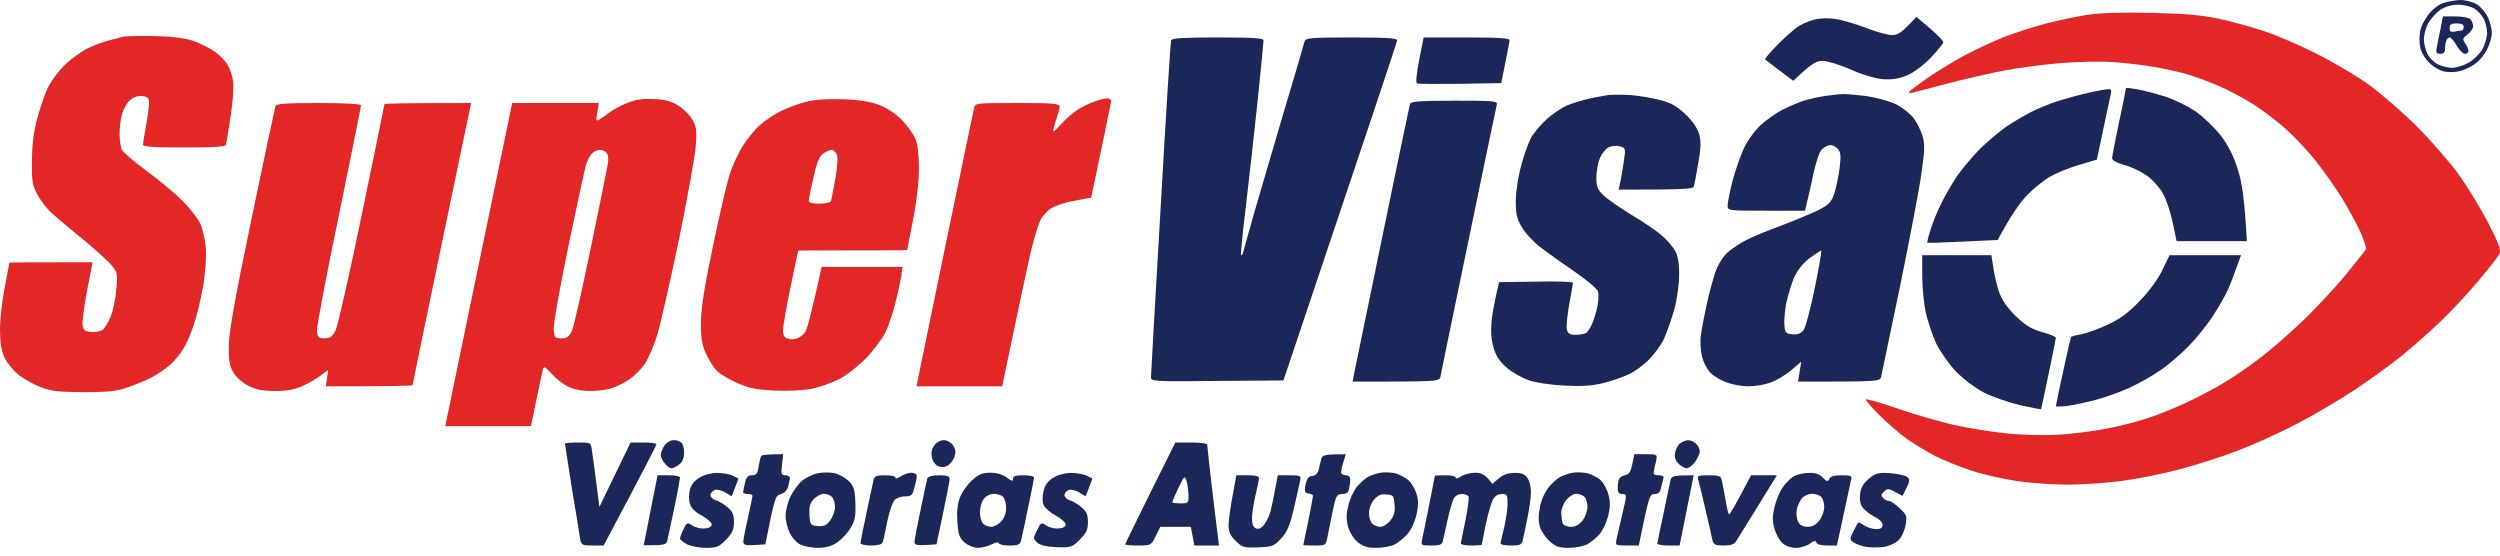 <svg xmlns="http://www.w3.org/2000/svg" width="180" height="40" viewBox="0 0 180 40" fill="none"><path fill-rule="evenodd" clip-rule="evenodd" d="M177.136 0C177.507 0 178.03 0.135 178.317 0.303C178.604 0.472 178.959 0.893 179.127 1.231C179.279 1.568 179.414 2.09 179.414 2.36C179.414 2.63 179.262 3.169 179.076 3.54C178.891 3.911 178.536 4.366 178.266 4.551C178.013 4.754 177.54 4.99 177.22 5.091C176.899 5.192 176.359 5.226 176.038 5.158C175.701 5.108 175.211 4.821 174.891 4.501C174.57 4.181 174.301 3.725 174.25 3.371C174.182 3.051 174.199 2.529 174.25 2.225C174.301 1.939 174.57 1.416 174.823 1.079C175.077 0.725 175.549 0.354 175.87 0.236C176.19 0.118 176.764 0.017 177.136 0ZM174.823 1.686C174.654 2.006 174.519 2.529 174.519 2.815C174.519 3.119 174.638 3.607 174.773 3.877C174.908 4.147 175.245 4.501 175.532 4.636C175.819 4.771 176.292 4.889 176.579 4.889C176.882 4.872 177.423 4.703 177.76 4.501C178.115 4.299 178.553 3.86 178.739 3.54C178.908 3.22 179.059 2.697 179.076 2.394C179.076 2.107 178.976 1.652 178.841 1.382C178.722 1.129 178.418 0.792 178.166 0.624C177.912 0.472 177.406 0.337 177.001 0.337C176.528 0.337 176.072 0.472 175.701 0.708C175.397 0.927 175.009 1.365 174.823 1.686ZM132.223 1.382C132.696 1.45 133.674 1.753 134.4 2.023C135.11 2.309 135.953 2.529 136.257 2.529C136.662 2.512 136.932 2.36 137.979 1.214L138.958 2.04C139.481 2.495 139.919 2.933 139.919 3.034C139.919 3.135 139.514 3.624 139.042 4.13C138.485 4.703 137.826 5.209 137.304 5.428C136.662 5.681 136.24 5.748 135.531 5.698C134.991 5.647 134.029 5.361 133.219 4.99C132.442 4.653 131.548 4.383 131.228 4.383C130.771 4.383 130.467 4.535 129.117 5.816L128.138 5.091C127.615 4.686 127.143 4.315 127.092 4.282C127.042 4.231 127.429 3.793 127.936 3.27C128.442 2.748 129.1 2.175 129.371 1.972C129.641 1.77 130.215 1.517 130.619 1.416C131.076 1.298 131.666 1.281 132.223 1.382ZM87.682 2.697C90.197 2.697 90.973 2.748 90.973 2.899C90.973 3.017 90.787 4.973 90.551 7.249C90.315 9.524 89.926 12.929 89.707 14.834C89.471 16.739 89.319 18.324 89.353 18.374C89.403 18.425 89.471 18.307 89.522 18.122C89.572 17.936 89.909 16.689 90.298 15.34C90.686 13.992 91.648 10.738 92.424 8.091C93.218 5.445 93.893 3.152 93.927 2.984C94.011 2.731 94.315 2.697 97.302 2.697C99.817 2.697 100.594 2.748 100.594 2.899C100.594 3.017 98.737 8.58 92.407 27.393L87.631 27.427C83.192 27.477 82.871 27.46 82.871 27.174C82.871 27.022 83.175 21.544 83.563 15.003C83.935 8.462 84.272 3.017 84.323 2.899C84.374 2.748 85.184 2.697 87.682 2.697ZM102.501 2.697H105.589C107.969 2.697 108.695 2.748 108.695 2.899C108.678 3.017 108.543 3.759 108.087 5.984L105.151 6.035C103.53 6.052 102.113 6.052 102.028 6.001C101.927 5.967 101.978 5.344 102.18 4.315L102.501 2.697ZM153.861 6.423C154.316 6.507 155.228 6.743 155.869 6.945C156.527 7.147 157.506 7.636 158.063 8.007C158.621 8.395 159.431 9.17 159.886 9.743C160.443 10.485 160.815 11.21 161.118 12.188C161.422 13.149 161.591 14.143 161.777 17.363H156.713L156.426 15.981C156.258 15.205 155.937 14.261 155.7 13.873C155.465 13.469 154.958 12.913 154.57 12.643C154.164 12.356 153.439 12.002 152.966 11.884C152.393 11.716 152.072 11.547 152.072 11.379C152.072 11.244 152.308 10.064 152.578 8.766C152.865 7.468 153.068 6.372 153.068 6.338C153.051 6.305 153.405 6.355 153.861 6.423ZM151.784 6.423C152.021 6.406 152.055 6.49 151.953 6.878C151.903 7.131 151.649 8.277 150.974 11.497L149.709 11.867C149.017 12.07 148.088 12.441 147.65 12.694C147.194 12.946 146.434 13.553 145.962 14.042C145.472 14.548 144.797 15.475 143.835 17.279L141.321 17.397C139.953 17.464 138.806 17.498 138.772 17.481C138.738 17.464 138.839 17.026 139.008 16.52C139.16 16.014 139.514 15.138 139.802 14.582C140.071 14.025 140.595 13.149 140.932 12.643C141.287 12.137 142.013 11.277 142.552 10.721C143.109 10.182 143.97 9.457 144.477 9.103C144.983 8.766 145.793 8.294 146.248 8.058C146.722 7.822 147.582 7.468 148.19 7.265C148.797 7.08 149.776 6.81 150.384 6.675C150.991 6.541 151.616 6.423 151.784 6.423ZM117.387 6.844C118.045 6.895 119.024 7.063 119.581 7.215C120.34 7.417 120.78 7.67 121.387 8.26C121.893 8.749 122.231 9.255 122.349 9.693C122.485 10.199 122.468 10.721 122.265 11.8C122.13 12.592 121.995 13.334 121.944 13.452C121.876 13.604 121.168 13.654 116.543 13.654L116.678 13.031C116.746 12.677 116.864 12.002 116.932 11.514C117.05 10.687 117.033 10.637 116.628 10.536C116.391 10.468 116.037 10.502 115.834 10.603C115.615 10.704 115.328 11.058 115.193 11.379C115.058 11.699 114.94 12.323 114.94 12.778C114.94 13.452 115.007 13.637 115.48 14.093C115.784 14.379 116.729 15.02 117.556 15.525C118.4 16.014 119.362 16.689 119.733 17.026C120.088 17.346 120.509 17.852 120.645 18.122C120.814 18.442 120.915 19.049 120.898 19.807C120.898 20.465 120.746 21.56 120.543 22.302C120.34 23.01 120.003 23.954 119.801 24.409C119.598 24.848 119.109 25.505 118.737 25.876C118.366 26.264 117.725 26.735 117.303 26.938C116.881 27.14 116.054 27.427 115.446 27.578C114.636 27.781 113.911 27.831 112.661 27.764C111.665 27.713 110.602 27.561 110.062 27.376C109.556 27.191 108.83 26.786 108.459 26.449C107.969 26.027 107.7 25.606 107.531 25.016C107.362 24.46 107.328 23.836 107.395 23.094C107.463 22.488 107.615 21.628 107.935 20.313L110.602 20.279C112.054 20.245 113.252 20.279 113.252 20.363C113.252 20.431 113.134 21.122 112.982 21.914C112.847 22.707 112.762 23.516 112.813 23.735C112.898 24.021 113.033 24.106 113.471 24.106C113.759 24.106 114.096 24.038 114.214 23.971C114.315 23.904 114.518 23.583 114.653 23.263C114.787 22.943 114.956 22.369 115.024 21.999C115.092 21.628 115.109 21.173 115.058 20.987C115.007 20.802 114.248 20.161 113.387 19.571C112.526 18.981 111.412 18.189 110.906 17.801C110.416 17.43 109.809 16.773 109.572 16.352C109.202 15.728 109.134 15.391 109.134 14.413C109.151 13.772 109.319 12.643 109.522 11.935C109.708 11.21 110.029 10.334 110.197 9.996C110.366 9.642 110.872 9.036 111.294 8.648C111.716 8.243 112.392 7.788 112.796 7.603C113.185 7.434 113.928 7.215 114.434 7.097C114.94 6.996 115.548 6.878 115.784 6.844C116.02 6.81 116.746 6.81 117.387 6.844ZM132.662 6.777C132.898 6.76 133.657 6.827 134.35 6.911C135.042 7.013 136.003 7.265 136.46 7.485C136.932 7.704 137.506 8.159 137.776 8.496C138.029 8.833 138.316 9.423 138.434 9.828C138.603 10.401 138.569 10.907 138.332 12.559C138.181 13.671 137.472 17.312 136.797 20.65C136.105 23.988 135.497 26.887 135.447 27.106C135.362 27.477 135.328 27.477 129.455 27.477L129.691 26.044L128.931 26.685C128.527 27.022 127.852 27.427 127.429 27.561C127.008 27.713 126.333 27.814 125.91 27.814C125.489 27.814 124.814 27.713 124.391 27.561C123.97 27.427 123.429 27.106 123.16 26.854C122.906 26.584 122.62 26.044 122.535 25.623C122.434 25.201 122.4 24.527 122.468 24.106C122.518 23.684 122.72 22.69 122.889 21.881C123.075 21.055 123.362 19.993 123.53 19.521C123.733 18.998 124.088 18.425 124.425 18.138C124.729 17.886 125.32 17.481 125.742 17.279C126.164 17.059 127.295 16.587 128.273 16.233C129.252 15.863 130.451 15.357 130.94 15.121C131.717 14.716 131.852 14.565 132.088 13.873C132.223 13.418 132.392 12.609 132.459 12.036C132.561 11.227 132.527 10.94 132.324 10.721C132.189 10.569 131.936 10.435 131.784 10.451C131.615 10.451 131.345 10.586 131.177 10.755C131.008 10.907 130.755 11.665 130.569 12.474C130.417 13.267 130.198 14.194 129.961 15.171H127.177C124.408 15.171 124.391 15.171 124.391 14.801C124.391 14.582 124.543 13.806 124.729 13.064C124.932 12.323 125.286 11.277 125.539 10.721C125.792 10.165 126.316 9.423 126.754 9.019C127.177 8.631 127.902 8.125 128.358 7.889C128.831 7.653 129.506 7.367 129.877 7.249C130.248 7.131 130.94 6.979 131.396 6.911C131.869 6.844 132.426 6.777 132.662 6.777ZM129.168 19.993C128.982 20.448 128.73 21.274 128.611 21.83C128.51 22.386 128.442 23.111 128.476 23.431C128.527 23.971 128.577 24.021 129.083 24.072C129.489 24.089 129.691 24.005 129.877 23.735C130.012 23.516 130.384 22.15 130.67 20.701C130.974 19.234 131.177 18.037 131.126 18.037C131.076 18.037 130.704 18.29 130.282 18.593C129.792 18.964 129.421 19.453 129.168 19.993ZM104.728 7.249C107.615 7.249 107.851 7.265 107.766 7.552C107.733 7.704 106.805 12.087 105.741 17.279C104.661 22.471 103.75 26.887 103.716 27.106C103.632 27.477 103.615 27.477 97.387 27.477L97.454 27.106C97.505 26.887 98.416 22.437 99.496 17.194C100.577 11.952 101.488 7.569 101.521 7.468C101.589 7.299 102.382 7.249 104.728 7.249ZM138.4 18.374H143.379L143.515 19.251C143.582 19.74 143.768 20.532 143.919 20.987C144.122 21.577 144.477 22.1 145.101 22.724C145.81 23.415 146.215 23.668 147.008 23.904C147.566 24.055 148.021 24.241 148.021 24.325C148.021 24.392 147.784 25.555 147.498 26.938C147.211 28.303 146.974 29.433 146.957 29.466C146.94 29.483 146.248 29.348 145.404 29.163C144.577 28.961 143.396 28.556 142.789 28.236C142.165 27.899 141.321 27.258 140.814 26.735C140.325 26.213 139.7 25.32 139.413 24.746C139.143 24.156 138.806 23.162 138.654 22.504C138.518 21.864 138.4 20.667 138.4 19.858V18.374ZM156.207 18.374H161.355L161.033 19.251C160.865 19.74 160.595 20.448 160.426 20.819C160.274 21.189 159.802 22.015 159.38 22.673C158.975 23.314 158.165 24.325 157.591 24.915C157.017 25.505 156.089 26.297 155.531 26.668C154.974 27.056 153.995 27.612 153.337 27.916C152.696 28.202 151.6 28.607 150.89 28.792C150.198 28.977 149.269 29.163 148.831 29.23C148.393 29.281 148.021 29.281 148.021 29.247C148.021 29.197 148.257 28.067 148.544 26.752C148.831 25.438 149.084 24.308 149.118 24.274C149.135 24.224 149.506 24.123 149.912 24.055C150.316 23.971 151.177 23.651 151.818 23.347C152.679 22.943 153.303 22.471 154.097 21.628C154.755 20.953 155.414 20.043 155.7 19.419L156.207 18.374ZM48.491 31.692C48.71 31.675 48.963 31.776 49.081 31.894C49.2 32.012 49.284 32.383 49.25 32.703C49.217 33.124 49.081 33.344 48.761 33.546C48.339 33.782 48.271 33.782 47.951 33.462C47.748 33.276 47.596 32.973 47.579 32.787C47.579 32.602 47.697 32.282 47.849 32.062C48.001 31.86 48.288 31.692 48.491 31.692ZM67.951 31.692C68.188 31.692 68.474 31.843 68.626 32.079C68.812 32.366 68.829 32.568 68.711 32.922C68.609 33.175 68.373 33.462 68.188 33.546C67.962 33.658 67.737 33.658 67.512 33.546C67.327 33.462 67.141 33.175 67.091 32.922C67.023 32.619 67.091 32.315 67.259 32.079C67.411 31.86 67.698 31.692 67.951 31.692ZM121.573 31.692C121.725 31.692 121.978 31.809 122.113 31.944C122.265 32.079 122.383 32.332 122.383 32.501C122.383 32.652 122.231 32.989 122.045 33.259C121.859 33.512 121.59 33.714 121.438 33.714C121.303 33.714 121.033 33.563 120.847 33.377C120.611 33.141 120.543 32.905 120.611 32.585C120.662 32.315 120.83 32.012 120.983 31.911C121.134 31.793 121.404 31.692 121.573 31.692ZM41.605 31.86C42.533 31.86 42.55 31.86 42.617 32.416C42.668 32.703 42.803 33.748 43.157 36.496L45.402 31.86H46.33C46.854 31.86 47.259 31.911 47.259 31.995C47.259 32.062 46.415 33.731 43.461 39.277H42.668C41.925 39.277 41.858 39.244 41.773 38.822C41.739 38.552 41.469 36.934 41.182 35.198C40.913 33.445 40.676 31.995 40.676 31.944C40.676 31.894 41.098 31.86 41.605 31.86ZM84.627 31.86H85.775C86.433 31.86 86.922 31.927 86.922 32.029C86.922 32.13 87.074 33.512 87.26 35.114C87.445 36.698 87.648 38.3 87.766 39.277H85.994L85.741 37.929H83.547L83.209 38.603C82.888 39.26 82.871 39.277 81.943 39.277C81.437 39.277 81.015 39.243 81.015 39.193C81.015 39.142 81.842 37.474 82.821 35.484L84.627 31.86ZM84.407 36.159C84.407 36.209 84.66 36.243 84.998 36.243C85.555 36.243 85.589 36.226 85.572 35.619C85.555 35.265 85.488 34.81 85.42 34.591C85.302 34.237 85.251 34.288 84.846 35.13C84.593 35.653 84.407 36.108 84.407 36.159ZM56.39 32.703L56.305 33.462C56.221 34.136 56.255 34.22 56.559 34.22C56.744 34.22 56.879 34.321 56.879 34.439C56.862 34.54 56.795 34.827 56.744 35.063C56.66 35.316 56.457 35.518 56.204 35.586C55.833 35.67 55.765 35.822 55.107 39.193L54.314 39.243C53.639 39.277 53.52 39.227 53.52 38.991C53.52 38.822 53.672 38.047 53.858 37.254C54.027 36.462 54.179 35.771 54.179 35.704C54.179 35.619 54.044 35.569 53.858 35.569C53.672 35.569 53.504 35.518 53.504 35.451C53.504 35.366 53.571 35.063 53.639 34.76C53.74 34.338 53.858 34.22 54.145 34.22C54.449 34.22 54.55 34.102 54.617 33.596C54.685 33.242 54.752 32.905 54.803 32.838C54.837 32.754 55.225 32.703 56.39 32.703ZM96.897 32.703L96.729 33.259C96.627 33.546 96.56 33.9 96.56 34.018C96.56 34.119 96.712 34.22 96.897 34.22C97.1 34.22 97.218 34.338 97.218 34.524C97.218 34.675 97.184 34.979 97.133 35.198C97.083 35.468 96.931 35.569 96.644 35.569C96.256 35.569 96.188 35.67 95.952 36.799C95.817 37.457 95.648 38.3 95.581 38.654C95.462 39.277 95.445 39.277 94.652 39.277C94.214 39.277 93.842 39.26 93.842 39.243C93.842 39.21 93.994 38.434 94.197 37.507C94.383 36.58 94.534 35.771 94.534 35.704C94.534 35.619 94.383 35.552 94.214 35.535C93.943 35.484 93.91 35.4 93.994 34.894C94.096 34.456 94.214 34.288 94.483 34.271C94.737 34.237 94.889 34.068 94.956 33.765C95.024 33.495 95.091 33.158 95.142 33.006C95.209 32.77 95.395 32.703 96.897 32.703ZM117.674 32.703H118.501C119.328 32.703 119.328 32.703 119.244 33.175C119.176 33.428 119.109 33.765 119.075 33.934C119.024 34.153 119.109 34.22 119.43 34.22C119.682 34.22 119.818 34.304 119.767 34.439C119.733 34.54 119.665 34.844 119.598 35.114C119.53 35.451 119.413 35.569 119.126 35.569C118.771 35.569 118.72 35.72 117.994 39.277H117.15C116.357 39.277 116.307 39.26 116.374 38.906C116.425 38.687 116.611 37.861 116.796 37.052C117.15 35.569 117.15 35.569 116.813 35.569C116.543 35.569 116.475 35.451 116.475 35.114C116.475 34.844 116.526 34.557 116.594 34.456C116.661 34.338 116.864 34.237 117.05 34.203C117.286 34.153 117.421 33.934 117.522 33.428L117.674 32.703ZM60.086 34.068C60.424 34.153 60.879 34.406 61.116 34.642C61.47 34.996 61.554 35.248 61.588 36.193C61.622 37.136 61.571 37.457 61.251 37.996C61.048 38.367 60.592 38.839 60.272 39.058C59.867 39.328 59.445 39.446 58.888 39.446C58.449 39.446 57.875 39.328 57.622 39.21C57.369 39.075 57.014 38.704 56.862 38.367C56.694 38.03 56.559 37.474 56.559 37.12C56.575 36.766 56.71 36.192 56.879 35.822C57.048 35.451 57.419 34.928 57.672 34.675C57.943 34.439 58.466 34.169 58.82 34.085C59.175 34.001 59.748 34.001 60.086 34.068ZM58.28 37.086C58.331 37.794 58.364 37.844 58.888 37.878C59.31 37.912 59.512 37.828 59.782 37.457C59.968 37.204 60.12 36.766 60.12 36.496C60.12 36.209 60.019 35.889 59.9 35.771C59.782 35.653 59.512 35.552 59.31 35.552C59.107 35.552 58.786 35.737 58.584 35.94C58.314 36.226 58.246 36.496 58.28 37.086ZM100.425 34.068C100.762 34.153 101.201 34.389 101.421 34.591C101.64 34.793 101.893 35.231 101.994 35.569C102.13 35.99 102.13 36.395 101.994 37.035C101.876 37.558 101.606 38.148 101.336 38.451C101.083 38.738 100.661 39.075 100.408 39.21C100.154 39.328 99.564 39.446 99.092 39.446C98.45 39.446 98.129 39.345 97.741 39.024C97.438 38.755 97.167 38.316 97.049 37.878C96.914 37.339 96.931 36.951 97.1 36.327C97.218 35.855 97.505 35.265 97.741 34.996C97.977 34.726 98.315 34.422 98.5 34.338C98.686 34.237 99.058 34.102 99.327 34.051C99.598 33.984 100.087 34.001 100.425 34.068ZM98.568 36.968C98.568 37.271 98.686 37.592 98.805 37.709C98.923 37.828 99.175 37.929 99.395 37.929C99.598 37.929 99.918 37.726 100.121 37.457C100.374 37.136 100.459 36.799 100.408 36.327C100.357 35.704 100.323 35.636 99.834 35.602C99.429 35.552 99.209 35.653 98.923 35.99C98.703 36.26 98.551 36.664 98.568 36.968ZM114.265 34.068C114.603 34.153 115.058 34.389 115.261 34.591C115.48 34.793 115.733 35.282 115.817 35.653C115.953 36.142 115.936 36.546 115.784 37.17C115.665 37.625 115.379 38.232 115.142 38.485C114.906 38.755 114.501 39.075 114.248 39.21C113.995 39.328 113.404 39.446 112.931 39.446C112.256 39.446 111.986 39.345 111.581 38.974C111.294 38.721 110.973 38.249 110.872 37.929C110.754 37.49 110.754 37.086 110.889 36.445C110.99 35.923 111.277 35.349 111.548 35.029C111.8 34.743 112.155 34.422 112.341 34.338C112.526 34.237 112.898 34.102 113.168 34.051C113.437 33.984 113.928 34.001 114.265 34.068ZM112.409 36.934C112.425 37.204 112.458 37.524 112.509 37.676C112.56 37.811 112.796 37.929 113.1 37.929C113.454 37.929 113.708 37.777 113.961 37.457C114.146 37.204 114.298 36.766 114.298 36.496C114.298 36.209 114.197 35.889 114.079 35.771C113.961 35.653 113.691 35.552 113.488 35.552C113.285 35.552 112.965 35.754 112.762 36.007C112.56 36.26 112.409 36.664 112.409 36.934ZM51.63 34.051C52.018 34.051 52.508 34.136 52.727 34.237C52.93 34.338 53.132 34.439 53.149 34.439C53.183 34.456 53.082 34.743 52.677 35.737L52.221 35.451C51.951 35.299 51.63 35.215 51.461 35.282C51.292 35.349 51.157 35.501 51.157 35.653C51.157 35.788 51.326 35.956 51.546 36.024C51.748 36.074 52.136 36.31 52.39 36.529C52.744 36.833 52.845 37.052 52.845 37.592C52.845 38.131 52.727 38.384 52.272 38.856C51.765 39.378 51.596 39.446 50.837 39.446C50.364 39.446 49.757 39.328 49.47 39.193C49.2 39.041 48.963 38.856 48.963 38.772C48.963 38.67 49.081 38.367 49.217 38.097C49.453 37.608 49.486 37.592 49.858 37.844C50.06 37.979 50.465 38.08 50.736 38.047C51.056 38.03 51.242 37.912 51.242 37.76C51.242 37.625 50.921 37.339 50.533 37.12C50.06 36.884 49.757 36.58 49.672 36.277C49.588 36.024 49.588 35.569 49.672 35.265C49.757 34.911 50.01 34.591 50.364 34.389C50.685 34.186 51.208 34.051 51.63 34.051ZM65.639 34.035C65.841 34.051 66.01 34.136 66.01 34.254C66.01 34.372 65.943 34.743 65.841 35.097C65.706 35.653 65.605 35.737 65.183 35.737C64.913 35.737 64.576 35.838 64.424 35.99C64.272 36.125 64.035 36.816 63.884 37.541C63.748 38.266 63.597 38.94 63.546 39.058C63.512 39.193 63.175 39.277 62.719 39.277C62.297 39.277 61.959 39.193 61.959 39.109C61.959 39.008 62.145 38.047 62.382 36.951C62.618 35.855 62.837 34.793 62.888 34.591C62.955 34.271 63.09 34.22 63.732 34.22C64.171 34.22 64.491 34.288 64.474 34.389C64.457 34.49 64.626 34.456 64.846 34.304C65.065 34.153 65.419 34.035 65.639 34.035ZM71.293 34.035C71.749 34.035 72.171 34.153 72.475 34.372C72.846 34.658 72.93 34.675 72.93 34.473C72.93 34.271 73.133 34.22 73.69 34.22C74.112 34.22 74.449 34.288 74.449 34.389C74.449 34.473 74.264 35.434 74.027 36.529C73.808 37.625 73.572 38.687 73.521 38.889C73.454 39.21 73.335 39.277 72.677 39.277C72.255 39.277 71.918 39.193 71.918 39.109C71.918 39.008 71.698 39.041 71.411 39.193C71.141 39.328 70.686 39.446 70.399 39.446C70.129 39.446 69.69 39.277 69.453 39.058C69.082 38.738 68.998 38.502 68.93 37.592C68.879 36.85 68.93 36.277 69.116 35.822C69.251 35.451 69.639 34.894 69.977 34.591C70.449 34.153 70.736 34.035 71.293 34.035ZM70.55 36.9C70.567 37.238 70.669 37.592 70.787 37.709C70.905 37.828 71.158 37.929 71.377 37.929C71.58 37.929 71.901 37.743 72.086 37.541C72.306 37.322 72.441 36.934 72.441 36.58C72.441 36.243 72.34 35.889 72.221 35.771C72.103 35.653 71.799 35.552 71.546 35.552C71.276 35.569 70.989 35.704 70.82 35.94C70.669 36.142 70.55 36.58 70.55 36.9ZM77.116 34.051C77.504 34.051 77.994 34.136 78.213 34.237C78.416 34.338 78.601 34.439 78.635 34.439C78.652 34.456 78.567 34.743 78.162 35.737L77.707 35.451C77.437 35.299 77.116 35.215 76.947 35.282C76.778 35.349 76.644 35.501 76.644 35.653C76.644 35.788 76.812 35.956 77.032 36.024C77.234 36.074 77.622 36.31 77.876 36.529C78.23 36.833 78.331 37.052 78.331 37.592C78.331 38.131 78.23 38.367 77.74 38.856C77.183 39.412 77.116 39.429 76.07 39.395C75.293 39.361 74.888 39.26 74.669 39.058C74.382 38.788 74.382 38.738 74.669 38.181C74.939 37.608 74.972 37.592 75.344 37.844C75.546 37.979 75.951 38.08 76.222 38.047C76.542 38.03 76.728 37.912 76.728 37.76C76.728 37.625 76.407 37.339 76.019 37.12C75.614 36.917 75.226 36.563 75.141 36.361C75.04 36.125 75.04 35.737 75.141 35.349C75.243 34.911 75.462 34.608 75.85 34.389C76.171 34.186 76.694 34.051 77.116 34.051ZM106.23 34.035C106.703 34.051 106.94 34.153 107.446 34.844L107.918 34.439C108.239 34.169 108.576 34.051 109.05 34.051C109.572 34.051 109.792 34.136 109.978 34.422C110.129 34.625 110.231 35.08 110.231 35.434C110.231 35.788 110.112 36.614 109.978 37.288C109.843 37.962 109.691 38.687 109.64 38.889C109.572 39.21 109.454 39.277 108.796 39.277C108.375 39.277 108.037 39.21 108.037 39.142C108.037 39.075 108.155 38.569 108.29 38.013C108.425 37.457 108.543 36.664 108.543 36.277C108.543 35.619 108.51 35.569 108.121 35.569C107.834 35.569 107.632 35.704 107.463 36.024C107.345 36.277 107.108 37.103 106.956 37.844C106.805 38.586 106.687 39.21 106.687 39.227C106.687 39.243 106.349 39.277 105.927 39.277C105.505 39.277 105.168 39.21 105.185 39.142C105.185 39.075 105.32 38.333 105.505 37.507C105.674 36.664 105.775 35.889 105.741 35.771C105.707 35.653 105.488 35.569 105.252 35.569C104.999 35.569 104.762 35.704 104.661 35.906C104.577 36.091 104.374 36.749 104.239 37.372C104.104 37.996 103.952 38.687 103.901 38.889C103.834 39.21 103.716 39.277 103.057 39.277C102.315 39.277 102.298 39.26 102.399 38.805C102.45 38.552 102.686 37.44 102.906 36.327C103.125 35.215 103.311 34.271 103.311 34.254C103.311 34.237 103.649 34.22 104.07 34.22C104.51 34.22 104.83 34.288 104.813 34.389C104.796 34.49 104.965 34.456 105.185 34.304C105.403 34.153 105.876 34.035 106.23 34.035ZM130.232 34.051C130.704 34.035 131.008 34.136 131.244 34.389C131.531 34.692 131.598 34.692 131.717 34.473C131.801 34.288 132.088 34.22 132.595 34.22C133.236 34.22 133.354 34.254 133.286 34.507C133.253 34.675 132.999 35.805 132.257 39.277H131.548C131.109 39.277 130.805 39.193 130.771 39.058C130.738 38.906 130.602 38.923 130.316 39.142C130.08 39.311 129.624 39.446 129.303 39.446C128.948 39.446 128.561 39.311 128.341 39.109C128.121 38.923 127.869 38.434 127.75 38.047C127.598 37.49 127.615 37.136 127.767 36.496C127.886 36.024 128.138 35.4 128.341 35.114C128.544 34.81 128.898 34.456 129.134 34.304C129.371 34.169 129.86 34.051 130.232 34.051ZM129.371 36.664C129.32 36.934 129.354 37.339 129.455 37.541C129.59 37.811 129.792 37.929 130.147 37.929C130.501 37.929 130.755 37.777 131.008 37.457C131.194 37.204 131.345 36.766 131.345 36.496C131.345 36.209 131.244 35.889 131.126 35.771C131.008 35.653 130.721 35.552 130.467 35.552C130.232 35.552 129.911 35.687 129.758 35.855C129.607 36.024 129.438 36.378 129.371 36.664ZM136.071 34.068C136.595 34.102 137.135 34.22 137.304 34.338C137.556 34.54 137.556 34.591 136.982 35.704L136.443 35.417C135.97 35.164 135.886 35.164 135.649 35.4C135.43 35.602 135.413 35.687 135.599 35.872C135.717 35.99 135.903 36.074 136.02 36.074C136.139 36.074 136.476 36.31 136.78 36.597C137.287 37.069 137.32 37.17 137.202 37.811C137.135 38.198 136.915 38.687 136.696 38.889C136.476 39.109 136.003 39.328 135.632 39.378C135.261 39.429 134.687 39.429 134.367 39.378C134.046 39.328 133.64 39.176 133.472 39.058C133.168 38.856 133.168 38.822 133.439 38.266C133.607 37.929 133.759 37.642 133.792 37.625C133.843 37.608 134.029 37.693 134.249 37.844C134.451 37.979 134.839 38.097 135.093 38.097C135.413 38.097 135.548 37.996 135.548 37.794C135.565 37.625 135.311 37.372 134.957 37.204C134.636 37.035 134.249 36.732 134.097 36.529C133.928 36.277 133.877 35.956 133.928 35.518C133.995 35.08 134.198 34.76 134.569 34.456C135.042 34.068 135.244 34.018 136.071 34.068ZM47.343 34.22H48.153C48.609 34.22 48.963 34.288 48.963 34.389C48.963 34.473 48.778 35.484 48.541 36.614C48.305 37.743 48.069 38.805 48.035 38.974C47.968 39.21 47.782 39.277 46.347 39.26L47.343 34.22ZM67.614 34.22C68.221 34.22 68.373 34.288 68.373 34.524C68.356 34.675 68.154 35.805 67.428 39.193L66.635 39.243C66.027 39.277 65.841 39.227 65.841 39.024C65.841 38.889 66.044 37.844 66.28 36.715C66.517 35.569 66.736 34.557 66.77 34.439C66.82 34.304 67.141 34.22 67.614 34.22ZM89.015 34.22H89.842C90.382 34.22 90.652 34.293 90.652 34.439C90.635 34.557 90.534 35.097 90.399 35.653C90.264 36.209 90.146 36.951 90.146 37.305C90.146 37.743 90.23 37.962 90.433 38.047C90.635 38.114 90.838 38.03 91.041 37.743C91.21 37.524 91.412 37.086 91.496 36.749C91.58 36.428 91.716 35.72 92.003 34.22H92.846C93.639 34.22 93.69 34.254 93.606 34.608C93.573 34.81 93.37 35.704 93.167 36.58C92.863 37.878 92.678 38.3 92.239 38.772C91.733 39.328 91.597 39.361 90.584 39.412C89.538 39.446 89.437 39.412 88.964 38.94C88.576 38.569 88.458 38.283 88.458 37.811C88.458 37.457 88.593 36.513 88.745 35.704L89.015 34.22ZM121.944 34.22L120.932 39.277H120.139C119.699 39.277 119.328 39.21 119.328 39.142C119.328 39.075 119.53 38.114 119.767 37.002C119.987 35.889 120.223 34.81 120.273 34.591C120.34 34.271 120.459 34.22 121.944 34.22ZM123.024 34.22C123.784 34.22 123.902 34.271 123.97 34.591C124.021 34.81 124.139 35.434 124.239 35.99C124.324 36.546 124.442 37.018 124.493 37.035C124.527 37.069 124.915 36.445 126.079 34.22H127.936L126.568 36.445C125.809 37.676 125.1 38.822 124.999 38.974C124.881 39.193 124.611 39.277 124.105 39.277C123.497 39.277 123.379 39.21 123.295 38.889C123.261 38.687 123.024 37.676 122.788 36.664C122.552 35.636 122.316 34.675 122.265 34.507C122.18 34.254 122.299 34.22 123.024 34.22Z" fill="#1C2759"></path><path fill-rule="evenodd" clip-rule="evenodd" d="M154.856 0.927C157.304 0.978 158.469 1.079 159.751 1.349C160.68 1.551 162.114 1.939 162.958 2.225C163.802 2.495 165.473 3.203 166.671 3.81C167.87 4.4 169.592 5.411 170.468 6.035C171.346 6.659 172.95 8.041 174.013 9.103C175.077 10.165 176.461 11.766 177.085 12.643C177.709 13.519 178.655 15.087 179.178 16.099C179.954 17.599 180.089 18.02 179.954 18.29C179.869 18.476 179.178 19.352 178.435 20.229C177.709 21.105 176.461 22.437 175.684 23.179C174.908 23.92 173.658 25.016 172.916 25.623C172.173 26.23 170.654 27.326 169.541 28.067C168.426 28.809 166.519 29.922 165.321 30.545C164.123 31.169 162.215 32.029 161.101 32.45C159.988 32.888 158.063 33.495 156.831 33.816C155.616 34.136 153.726 34.507 152.662 34.642C151.599 34.776 149.861 34.894 148.814 34.894C147.784 34.894 146.13 34.776 145.152 34.625C144.173 34.473 142.738 34.153 141.945 33.883C141.152 33.63 140.02 33.175 139.413 32.871C138.806 32.568 137.86 31.995 137.304 31.607C136.746 31.203 135.835 30.41 135.278 29.854C134.721 29.298 134.299 28.792 134.35 28.758C134.4 28.708 135.43 29.011 136.629 29.416C137.826 29.837 139.666 30.36 140.679 30.596C141.691 30.815 143.413 31.102 144.477 31.203C145.54 31.321 147.211 31.354 148.19 31.304C149.169 31.236 150.722 31.051 151.649 30.866C152.578 30.697 153.946 30.343 154.688 30.09C155.431 29.854 156.713 29.315 157.557 28.927C158.401 28.522 159.599 27.882 160.257 27.477C160.916 27.09 162.046 26.297 162.789 25.724C163.532 25.168 164.883 23.971 165.81 23.094C166.722 22.218 168.089 20.751 168.849 19.841C169.592 18.914 170.267 18.088 170.334 17.987C170.402 17.869 170.216 17.296 169.945 16.689C169.658 16.082 169.068 14.986 168.612 14.244C168.156 13.503 167.295 12.289 166.705 11.547C166.114 10.806 165.135 9.777 164.545 9.255C163.954 8.732 162.941 7.957 162.283 7.535C161.625 7.114 160.494 6.507 159.751 6.187C159.009 5.866 157.979 5.495 157.473 5.344C156.967 5.192 155.903 4.956 155.11 4.821C154.316 4.686 152.949 4.518 152.072 4.467C151.194 4.4 149.472 4.45 148.274 4.551C147.075 4.653 145.287 4.889 144.308 5.074C143.329 5.259 141.506 5.681 140.257 6.001C139.008 6.338 137.843 6.642 137.691 6.675C137.522 6.709 137.422 6.692 137.456 6.625C137.489 6.541 138.08 6.102 138.755 5.63C139.447 5.158 140.645 4.417 141.438 3.995C142.231 3.574 143.548 2.95 144.392 2.63C145.236 2.309 146.553 1.888 147.346 1.686C148.139 1.483 149.422 1.214 150.215 1.079C151.211 0.927 152.628 0.877 154.856 0.927ZM11.14 2.596C12.473 2.63 13.351 2.748 13.924 2.95C14.397 3.119 15.055 3.439 15.427 3.692C15.781 3.928 16.203 4.366 16.372 4.636C16.541 4.905 16.726 5.445 16.777 5.816C16.844 6.187 16.777 7.299 16.608 8.344C16.456 9.373 16.304 10.3 16.27 10.418C16.22 10.569 15.46 10.62 13.249 10.62C11.005 10.62 10.296 10.569 10.296 10.401C10.296 10.3 10.414 9.592 10.549 8.85C10.684 8.108 10.768 7.367 10.718 7.198C10.661 7.007 10.464 6.911 10.127 6.911C9.823 6.911 9.486 7.063 9.283 7.282C9.08 7.501 8.861 7.94 8.777 8.26C8.675 8.58 8.608 9.204 8.608 9.659C8.608 10.097 8.692 10.603 8.777 10.789C8.861 10.974 9.688 11.665 10.6 12.339C11.494 12.997 12.659 13.975 13.165 14.48C13.671 15.003 14.245 15.728 14.414 16.099C14.6 16.469 14.768 17.262 14.819 17.869C14.87 18.492 14.785 19.655 14.633 20.566C14.481 21.442 14.194 22.656 13.992 23.263C13.806 23.87 13.469 24.662 13.249 25.033C13.047 25.404 12.591 25.96 12.254 26.264C11.916 26.55 11.291 26.988 10.853 27.207C10.397 27.427 9.62 27.747 9.114 27.916C8.388 28.168 7.713 28.236 5.992 28.236C4.135 28.219 3.663 28.168 2.869 27.848C2.363 27.646 1.637 27.241 1.283 26.938C0.911 26.634 0.473 26.078 0.304 25.707C0.101 25.252 0 24.611 0 23.718C0 23.01 0.152 21.645 0.338 20.701C0.523 19.74 0.675 18.948 0.675 18.914C0.675 18.897 2.025 18.88 6.667 18.88L6.279 20.869C6.076 21.948 5.924 23.078 5.941 23.347C5.992 23.785 6.059 23.853 6.582 23.904C6.903 23.92 7.274 23.853 7.409 23.735C7.545 23.617 7.781 23.212 7.95 22.841C8.118 22.471 8.304 21.594 8.372 20.903C8.473 19.672 8.473 19.622 8 19.066C7.73 18.745 6.785 17.902 5.907 17.177C5.03 16.469 4.034 15.627 3.696 15.323C3.359 15.003 2.903 14.413 2.684 13.992C2.329 13.334 2.279 13.014 2.295 11.547C2.312 10.401 2.43 9.423 2.684 8.513C2.886 7.771 3.224 6.777 3.443 6.321C3.663 5.849 4.22 5.108 4.675 4.669C5.114 4.231 5.874 3.692 6.329 3.473C6.802 3.253 7.46 3.001 7.815 2.916C8.169 2.832 8.625 2.714 8.827 2.647C9.03 2.596 10.076 2.579 11.14 2.596ZM47.09 7.131C47.9 7.164 48.356 7.299 48.845 7.603C49.2 7.822 49.655 8.277 49.841 8.597C50.145 9.103 50.179 9.373 50.094 10.536C50.027 11.277 49.486 14.312 48.879 17.279C48.255 20.245 47.562 23.314 47.326 24.106C47.073 24.898 46.668 25.842 46.415 26.213C46.162 26.584 45.655 27.09 45.301 27.326C44.946 27.561 44.373 27.848 44.052 27.949C43.731 28.067 43.022 28.151 42.499 28.151C41.891 28.151 41.284 28.034 40.896 27.831C40.541 27.663 40.001 27.241 39.714 26.904C39.258 26.398 39.14 26.348 39.09 26.601C39.039 26.752 38.837 27.747 38.229 30.68H32.068L32.136 30.309C32.17 30.09 33.267 24.864 36.879 7.417H43.124L43.005 8.091C42.904 8.614 42.921 8.732 43.09 8.648C43.191 8.58 43.529 8.361 43.799 8.159C44.069 7.94 44.693 7.603 45.149 7.417C45.773 7.164 46.28 7.097 47.09 7.131ZM42.195 11.851C42.111 12.137 41.537 14.784 40.929 17.7C40.322 20.616 39.849 23.314 39.866 23.684C39.917 24.308 39.95 24.359 40.423 24.359C40.811 24.359 40.98 24.241 41.166 23.853C41.301 23.583 41.908 20.886 42.533 17.869C43.157 14.851 43.714 12.12 43.765 11.8C43.833 11.446 43.782 11.126 43.664 10.991C43.545 10.873 43.326 10.789 43.174 10.789C43.022 10.789 42.769 10.907 42.634 11.041C42.482 11.176 42.297 11.547 42.195 11.851ZM60.677 7.147C61.875 7.181 62.635 7.316 63.293 7.552C63.85 7.771 64.508 8.193 64.93 8.631C65.318 9.035 65.757 9.642 65.909 9.996C66.078 10.401 66.162 11.143 66.162 12.188C66.162 13.149 65.993 14.548 65.74 15.846C65.504 17.009 65.318 17.97 65.318 18.003C65.318 18.02 63.546 18.037 57.47 18.037L56.913 20.684C56.609 22.15 56.373 23.549 56.373 23.819C56.373 24.106 56.491 24.308 56.677 24.375C56.829 24.443 57.132 24.443 57.352 24.375C57.554 24.325 57.841 24.106 57.976 23.904C58.111 23.684 58.432 22.555 59.158 19.217H64.981L64.879 19.942C64.812 20.33 64.626 21.223 64.441 21.914C64.272 22.605 63.951 23.516 63.748 23.937C63.546 24.342 62.955 25.134 62.432 25.707C61.892 26.28 61.048 26.955 60.491 27.258C59.951 27.545 59.006 27.882 58.398 28C57.757 28.118 56.626 28.168 55.698 28.118C54.432 28.05 53.892 27.949 53.082 27.578C52.525 27.326 51.883 26.955 51.664 26.752C51.444 26.55 51.09 26.011 50.871 25.539C50.55 24.864 50.465 24.409 50.465 23.314C50.465 22.285 50.685 20.819 51.309 17.835C51.782 15.576 52.322 13.216 52.541 12.559C52.744 11.901 53.183 10.957 53.52 10.451C53.841 9.946 54.398 9.271 54.736 8.985C55.073 8.681 55.748 8.243 56.204 8.007C56.677 7.771 57.487 7.468 58.027 7.333C58.668 7.164 59.563 7.114 60.677 7.147ZM58.567 12.778C58.381 13.587 58.23 14.345 58.23 14.463C58.23 14.598 58.499 14.666 58.989 14.666C59.445 14.666 59.782 14.582 59.833 14.463C59.867 14.345 60.019 13.604 60.154 12.812C60.305 11.901 60.339 11.277 60.238 11.092C60.154 10.924 59.985 10.789 59.883 10.789C59.765 10.789 59.495 10.907 59.293 11.041C59.006 11.227 58.82 11.648 58.567 12.778ZM79.715 7.08C79.867 7.08 80.002 7.181 80.002 7.299C79.985 7.4 79.665 9.019 78.567 14.227L77.386 14.447C76.728 14.565 75.968 14.818 75.698 14.986C75.428 15.155 75.057 15.559 74.905 15.863C74.753 16.183 74.432 17.228 74.196 18.206C73.977 19.183 73.42 21.746 72.154 27.814H65.993L66.061 27.444C66.112 27.224 67.023 22.808 68.086 17.616C69.166 12.424 70.078 8.007 70.129 7.805C70.213 7.417 70.23 7.417 73.251 7.417C75.833 7.417 76.289 7.451 76.289 7.67C76.289 7.805 76.222 8.091 76.137 8.311C76.07 8.513 75.951 8.884 75.884 9.153C75.783 9.592 75.816 9.575 76.424 8.917C76.762 8.53 77.319 8.058 77.639 7.872C77.96 7.67 78.5 7.417 78.821 7.299C79.141 7.181 79.546 7.097 79.715 7.08ZM22.954 7.417C24.861 7.417 25.992 7.485 25.992 7.586C25.992 7.687 25.267 11.261 24.389 15.559C23.494 19.841 22.785 23.583 22.819 23.853C22.87 24.291 22.937 24.359 23.376 24.359C23.781 24.359 23.933 24.241 24.169 23.769C24.321 23.448 25.182 19.672 26.06 15.391C26.954 11.092 27.68 7.552 27.68 7.501C27.68 7.451 29.081 7.417 33.925 7.417L33.841 7.805C33.79 8.007 32.845 12.559 31.731 17.919C30.617 23.263 29.706 27.68 29.706 27.73C29.706 27.781 28.305 27.814 23.461 27.814L23.629 26.634L23.089 27.039C22.785 27.275 22.195 27.612 21.773 27.797C21.25 28.034 20.659 28.151 19.832 28.151C18.937 28.151 18.465 28.067 17.891 27.781C17.435 27.545 16.996 27.157 16.794 26.803C16.524 26.331 16.456 25.926 16.473 24.864C16.49 23.87 16.912 21.493 18.127 15.677C19.022 11.362 19.798 7.737 19.832 7.636C19.882 7.468 20.659 7.417 22.954 7.417Z" fill="#E22726"></path><path fill-rule="evenodd" clip-rule="evenodd" d="M175.887 1.18H176.765C177.254 1.18 177.743 1.264 177.861 1.382C177.98 1.5 178.064 1.736 178.064 1.888C178.064 2.057 177.878 2.326 177.66 2.478C177.305 2.748 177.288 2.815 177.491 3.119C177.626 3.304 177.726 3.557 177.726 3.675C177.726 3.776 177.609 3.877 177.474 3.877C177.338 3.877 177.068 3.607 176.883 3.287C176.697 2.967 176.478 2.697 176.376 2.697C176.292 2.697 176.173 2.815 176.123 2.95C176.073 3.085 176.039 3.355 176.039 3.54C176.039 3.765 175.926 3.877 175.701 3.877C175.448 3.877 175.38 3.793 175.431 3.506C175.465 3.287 175.583 2.68 175.701 2.158L175.887 1.18ZM176.748 2.276C176.95 2.225 177.186 2.191 177.254 2.191C177.322 2.191 177.389 2.073 177.389 1.939C177.389 1.77 177.22 1.686 176.883 1.686C176.478 1.686 176.376 1.753 176.376 2.023C176.376 2.276 176.461 2.326 176.748 2.276Z" fill="#1C2759"></path></svg>